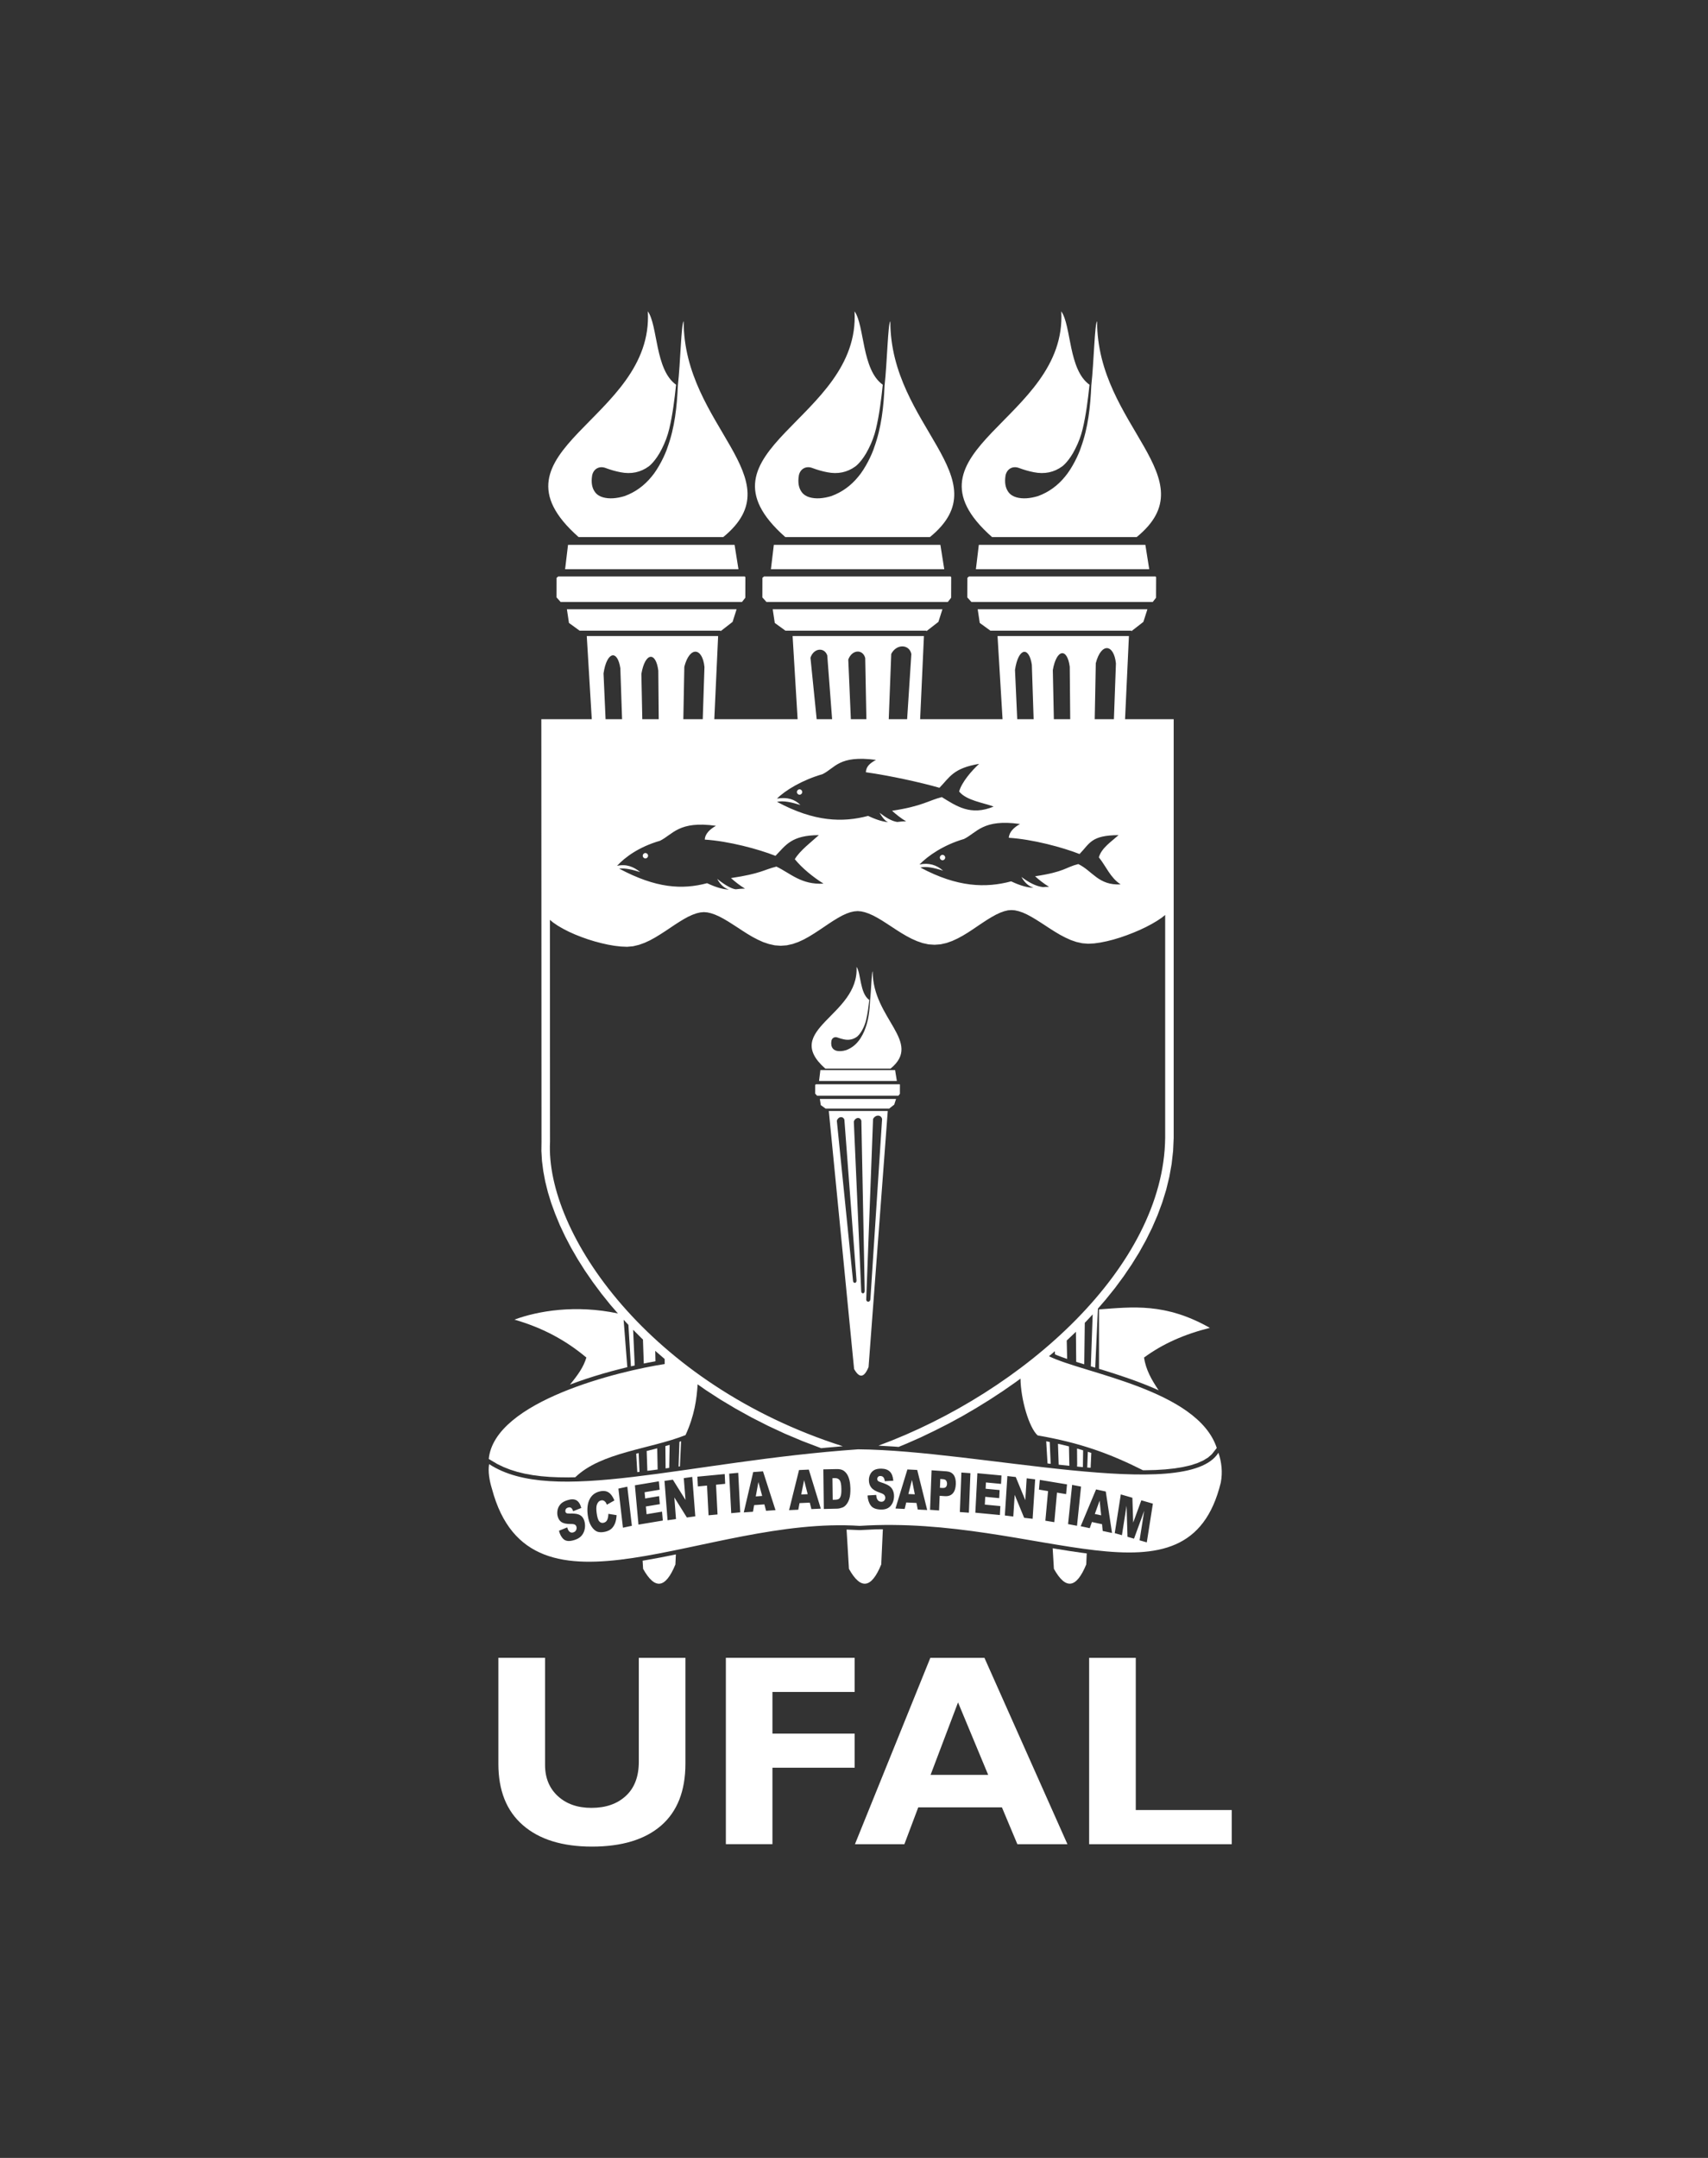 <svg width="76" height="96" viewBox="0 0 76 96" fill="none" xmlns="http://www.w3.org/2000/svg">
<rect x="0" y="0" width="76" height="96" fill="#333333" stroke="none"/>
<path d="M29.354 69.295L28.762 69.402L28.594 69.431L28.616 69.794C29.144 70.741 29.614 70.666 30.053 69.599L30.074 69.151L29.956 69.176L29.354 69.295Z" fill="white"/>
<path d="M28.357 65.49L28.456 65.478L28.419 64.642L28.309 64.671L28.357 65.49Z" fill="white"/>
<path d="M28.819 64.539L28.775 64.551L28.805 65.433L29.217 65.38L29.263 65.374L29.244 64.431L29.178 64.448L28.819 64.539Z" fill="white"/>
<path d="M30.195 65.244L30.254 65.237L30.306 64.115L30.236 64.14L30.232 64.142L30.195 65.244Z" fill="white"/>
<path d="M29.775 65.303H29.777L29.797 64.277L29.607 64.332L29.617 65.325L29.775 65.303Z" fill="white"/>
<path d="M34.942 23.892H41.38C44.596 21.265 39.608 18.972 39.617 14.293C39.509 14.377 39.475 16.131 39.361 17.152H39.36C39.321 18.096 39.22 19.019 38.902 19.894C38.803 20.217 38.5 20.844 38.188 21.209C37.87 21.598 37.476 21.892 36.991 22.07C36.635 22.176 36.308 22.204 36.026 22.124C35.888 22.085 35.761 22.01 35.675 21.894C35.541 21.713 35.492 21.47 35.548 21.141C35.612 20.852 35.872 20.712 36.153 20.823C36.366 20.902 36.582 20.965 36.805 21.008C37.278 21.103 37.701 21.016 38.072 20.743C38.072 20.743 38.373 20.522 38.647 19.967C38.792 19.684 38.905 19.384 38.978 19.075C39.129 18.439 39.209 17.776 39.281 17.116C38.337 16.443 38.477 14.49 38.024 13.85C38.299 18.696 30.556 20.019 34.942 23.892Z" fill="white"/>
<path d="M44.142 23.892H50.58C53.796 21.265 48.808 18.972 48.817 14.293C48.709 14.377 48.674 16.131 48.559 17.152C48.518 18.096 48.419 19.019 48.101 19.894C48.002 20.217 47.698 20.844 47.386 21.209C47.068 21.598 46.674 21.892 46.189 22.07C45.834 22.176 45.507 22.204 45.225 22.124C45.087 22.085 44.959 22.01 44.874 21.894C44.739 21.713 44.691 21.47 44.745 21.141C44.812 20.852 45.071 20.712 45.352 20.823C45.564 20.902 45.782 20.965 46.003 21.008C46.477 21.103 46.9 21.016 47.272 20.743C47.272 20.743 47.572 20.522 47.846 19.967C47.99 19.684 48.104 19.384 48.176 19.075C48.328 18.439 48.409 17.776 48.48 17.116C47.534 16.443 47.676 14.49 47.222 13.85C47.498 18.696 39.754 20.019 44.142 23.892Z" fill="white"/>
<path d="M50.876 27.666L51.056 27.104H43.504L43.596 27.713L44.071 28.058H50.341V28.082L50.876 27.666Z" fill="white"/>
<path d="M51.44 26.592L51.444 25.676L51.416 25.645H43.116L43.044 25.707L43.041 26.577L43.224 26.78H51.293L51.44 26.592Z" fill="white"/>
<path d="M43.554 24.239L43.424 25.323H51.137L50.965 24.239H43.554Z" fill="white"/>
<path d="M42.322 26.592L42.325 25.676L42.297 25.645H33.998L33.924 25.707L33.922 26.577L34.105 26.78H42.174L42.322 26.592Z" fill="white"/>
<path d="M34.433 24.239L34.303 25.323H42.016L41.844 24.239H34.433Z" fill="white"/>
<path d="M41.756 27.666L41.935 27.104H34.383L34.475 27.713L34.95 28.058H41.22V28.082L41.756 27.666Z" fill="white"/>
<path d="M32.597 27.666L32.776 27.104H25.225L25.317 27.713L25.792 28.058H32.062V28.082L32.597 27.666Z" fill="white"/>
<path d="M33.164 26.592L33.167 25.676L33.138 25.645H24.839L24.766 25.707L24.764 26.577L24.947 26.78H33.016L33.164 26.592Z" fill="white"/>
<path d="M25.275 24.239L25.145 25.323H32.859L32.686 24.239H25.275Z" fill="white"/>
<path d="M48.902 58.252V60.896L49.125 60.964L49.439 61.063L49.758 61.166L50.081 61.275L50.406 61.388L50.73 61.509L51.053 61.635L51.374 61.769L51.557 61.852C51.232 61.371 50.988 60.935 50.905 60.394C51.727 59.788 52.694 59.357 53.835 59.073C51.853 57.949 50.392 58.144 48.902 58.252Z" fill="white"/>
<path d="M41.939 38.03C41.874 38.03 41.82 38.084 41.82 38.151C41.82 38.217 41.874 38.27 41.939 38.27C42.004 38.27 42.058 38.217 42.058 38.151C42.058 38.084 42.004 38.03 41.939 38.03Z" fill="white"/>
<path d="M28.718 38.189C28.783 38.189 28.837 38.135 28.837 38.069C28.837 38.002 28.784 37.949 28.718 37.949C28.653 37.949 28.6 38.002 28.6 38.069C28.6 38.135 28.653 38.189 28.718 38.189Z" fill="white"/>
<path d="M35.578 35.354C35.642 35.354 35.697 35.302 35.697 35.235C35.697 35.168 35.643 35.115 35.578 35.115C35.513 35.115 35.459 35.168 35.459 35.235C35.459 35.302 35.513 35.354 35.578 35.354Z" fill="white"/>
<path d="M22.408 65.265L22.707 65.382L23.021 65.48L23.355 65.561L23.706 65.624L24.077 65.672L24.462 65.704L24.866 65.721L25.288 65.726L25.596 65.72C26.757 64.601 28.897 64.477 30.503 63.844C30.902 62.977 31.002 62.236 31.042 61.585L31.399 61.836L32.051 62.259L32.728 62.664L33.433 63.054L34.162 63.425L34.917 63.777L35.7 64.107L36.507 64.414L36.54 64.426L36.753 64.405L37.457 64.343L37.504 64.34C28.88 61.591 24.264 54.848 24.474 50.796L24.469 40.921L24.612 41.04L24.824 41.184L25.059 41.32L25.313 41.45L25.584 41.571L25.869 41.684L26.162 41.788L26.461 41.88L26.76 41.959L27.057 42.026L27.346 42.076L27.627 42.108L27.904 42.12L28.171 42.096L28.433 42.033L28.683 41.943L28.923 41.832L29.154 41.705L29.381 41.566L29.602 41.424L29.817 41.28L30.029 41.138L30.234 41.006L30.436 40.884L30.63 40.778L30.818 40.693L30.995 40.63L31.163 40.591L31.318 40.578L31.475 40.59L31.641 40.629L31.819 40.69L32.006 40.773L32.202 40.877L32.403 40.996L32.61 41.127L32.822 41.264L33.038 41.406L33.258 41.546L33.484 41.68L33.717 41.802L33.958 41.911L34.208 41.995L34.469 42.054L34.738 42.075L35.009 42.054L35.273 41.995L35.525 41.906L35.766 41.795L35.999 41.667L36.225 41.528L36.446 41.384L36.662 41.239L36.873 41.096L37.079 40.962L37.281 40.839L37.475 40.731L37.662 40.645L37.839 40.582L38.004 40.545L38.16 40.532L38.318 40.545L38.485 40.583L38.662 40.645L38.849 40.728L39.044 40.832L39.245 40.951L39.453 41.084L39.664 41.222L39.88 41.364L40.101 41.504L40.329 41.638L40.561 41.761L40.803 41.868L41.053 41.955L41.316 42.012L41.584 42.03L41.853 42.01L42.117 41.951L42.367 41.862L42.609 41.751L42.843 41.624L43.069 41.487L43.289 41.343L43.505 41.196L43.717 41.054L43.925 40.918L44.126 40.796L44.32 40.689L44.508 40.602L44.685 40.538L44.85 40.498L45.005 40.486L45.161 40.498L45.329 40.537L45.508 40.597L45.694 40.681L45.889 40.785L46.09 40.904L46.297 41.035L46.508 41.172L46.724 41.314L46.946 41.454L47.172 41.588L47.405 41.71L47.645 41.819L47.895 41.905L48.156 41.963L48.422 41.984L48.688 41.97L48.963 41.931L49.249 41.873L49.542 41.799L49.84 41.709L50.139 41.605L50.432 41.492L50.718 41.37L50.991 41.241L51.248 41.105L51.483 40.967L51.695 40.825L51.846 40.704V50.614C51.791 56.34 45.557 61.926 39.088 64.313L39.239 64.321L39.795 64.354L39.985 64.369L40.336 64.224L40.971 63.944L41.599 63.642L42.223 63.325L42.838 62.99L43.444 62.636L44.041 62.267L44.627 61.883L45.201 61.483L45.408 61.331C45.422 62.257 45.786 63.509 46.172 63.858C48.069 64.183 49.411 64.679 50.858 65.407L50.949 65.407L51.414 65.396L51.853 65.369L52.26 65.326L52.634 65.265L52.973 65.188L53.274 65.091L53.532 64.977L53.75 64.845L53.922 64.696L54.142 64.416C53.288 61.818 48.186 61.093 46.675 60.334L46.837 60.199L46.937 60.11L46.943 60.252L47.044 60.295L47.244 60.371L47.465 60.449L47.484 60.455L47.466 59.635L47.844 59.278L47.875 59.246L47.887 60.584L47.963 60.608L48.236 60.692L48.245 60.695L48.269 58.848L48.317 58.8L48.62 58.474L48.538 60.784L48.733 60.843L48.854 58.216L49.203 57.811L49.613 57.302L49.997 56.782L50.355 56.254L50.687 55.719L50.989 55.176L51.262 54.625L51.504 54.067L51.714 53.502L51.89 52.934L52.03 52.36L52.134 51.781L52.199 51.2L52.225 50.621V31.995H50.061L50.233 28.297H44.387L44.61 31.995H40.943L41.112 28.297H35.268L35.491 31.995H31.784L31.954 28.297H26.109L26.332 31.995H24.087L24.088 32.549L24.095 50.794L24.09 51.205L24.116 51.645L24.174 52.098L24.261 52.562L24.379 53.036L24.527 53.519L24.706 54.008L24.911 54.504L25.147 55.004L25.411 55.509L25.705 56.017L26.026 56.525L26.377 57.034L26.755 57.542L27.16 58.047L27.495 58.432C25.606 58.032 23.938 58.319 22.89 58.706C24.13 59.066 25.149 59.604 26.092 60.393C25.964 60.814 25.731 61.148 25.362 61.597L25.716 61.467L26.088 61.339L26.46 61.22L26.828 61.109L27.191 61.007L27.544 60.915L27.887 60.828L27.913 60.822L27.749 58.712L27.962 58.94L28.074 60.785L28.216 60.753L28.243 60.746L28.172 59.157L28.546 59.532L28.609 59.591L28.646 60.66L28.825 60.623L29.1 60.572L29.166 60.559L29.156 60.095L29.575 60.458L29.577 60.682C27.583 60.986 21.998 62.327 21.748 64.905L22.131 65.132L22.408 65.265ZM48.759 29.502C49 28.574 49.565 28.645 49.655 29.513L49.565 31.994H48.711L48.759 29.502ZM47.6 29.662L47.621 31.994H46.893L46.847 29.808C47.016 28.849 47.493 28.821 47.6 29.662ZM45.913 29.572L45.993 31.994H45.263L45.164 29.804C45.309 28.815 45.785 28.733 45.913 29.572ZM45.387 36.658C45.133 36.798 44.904 37.003 44.889 37.271C45.954 37.337 47.282 37.697 48.036 37.993C48.497 37.52 48.544 37.158 49.772 37.153C49.447 37.445 49.013 37.723 48.895 38.141C49.219 38.541 49.408 39.054 49.866 39.344C48.878 39.399 48.609 38.741 47.98 38.44C47.394 38.587 47.399 38.781 46.057 38.983C46.24 39.147 46.448 39.313 46.681 39.453C46.582 39.452 46.493 39.457 46.408 39.466C46.077 39.425 45.761 39.244 45.45 39.014C45.588 39.261 45.769 39.427 45.992 39.495C45.756 39.488 45.459 39.428 44.992 39.209C43.868 39.509 42.608 39.481 40.954 38.594C41.199 38.529 41.56 38.604 41.965 38.734C41.673 38.477 41.327 38.371 40.914 38.46C41.281 38.077 41.989 37.586 42.895 37.324C43.469 37.042 43.735 36.423 45.387 36.658ZM39.657 29.09C39.899 28.626 40.464 28.662 40.552 29.095L40.364 31.995H39.546L39.657 29.09ZM38.499 29.272L38.551 31.994H37.86L37.745 29.342C37.914 28.887 38.392 28.873 38.499 29.272ZM36.81 29.157L37.026 31.995H36.339L36.063 29.261C36.207 28.822 36.684 28.785 36.81 29.157ZM36.598 34.441C37.172 34.16 37.324 33.588 38.977 33.806C38.722 33.948 38.541 34.087 38.527 34.355C39.592 34.504 41 34.814 41.802 35.047C42.264 34.573 42.407 34.178 43.569 33.981C43.247 34.274 42.794 34.792 42.678 35.212C43.002 35.612 43.74 35.706 44.213 35.882C43.194 36.309 42.553 35.859 41.908 35.461C41.322 35.608 41.037 35.867 39.693 36.069C39.877 36.234 40.085 36.4 40.317 36.54C40.17 36.538 40.047 36.553 39.924 36.567C39.665 36.529 39.4 36.357 39.135 36.157C39.268 36.376 39.398 36.538 39.524 36.577C39.304 36.556 39.031 36.486 38.628 36.297C37.501 36.596 36.235 36.567 34.574 35.671C34.868 35.607 35.236 35.695 35.617 35.813C35.374 35.564 35.039 35.449 34.572 35.528C34.952 35.15 35.706 34.698 36.598 34.441ZM30.45 29.662C30.691 28.731 31.257 28.802 31.346 29.672L31.27 31.994H30.406L30.45 29.662ZM31.857 36.738C31.604 36.879 31.374 37.083 31.36 37.351C32.425 37.418 33.752 37.776 34.506 38.074C34.968 37.601 35.209 37.158 36.436 37.153C36.112 37.445 35.58 37.852 35.366 38.223C35.689 38.623 36.184 39.023 36.644 39.311C35.656 39.367 35.176 38.854 34.548 38.552C33.963 38.699 33.871 38.861 32.526 39.063C32.71 39.228 32.919 39.393 33.151 39.534C32.996 39.531 32.868 39.548 32.737 39.562C32.547 39.539 32.272 39.384 31.912 39.099C32.046 39.344 32.217 39.509 32.434 39.575C32.202 39.565 31.912 39.502 31.463 39.291C30.346 39.587 29.185 39.515 27.551 38.642C27.824 38.612 28.147 38.69 28.487 38.797C28.196 38.559 27.866 38.425 27.455 38.52C27.806 38.136 28.436 37.672 29.367 37.404C29.941 37.123 30.206 36.503 31.857 36.738ZM29.292 29.832L29.311 31.994H28.58L28.539 29.979C28.707 29.006 29.185 28.979 29.292 29.832ZM27.603 29.728L27.68 31.995H26.946L26.855 29.959C27.001 28.972 27.477 28.889 27.603 29.728Z" fill="white"/>
<path d="M40.42 66.465L40.706 66.478L40.579 65.839L40.42 66.465Z" fill="white"/>
<path d="M35.652 66.485L35.939 66.472L35.779 65.847L35.652 66.485Z" fill="white"/>
<path d="M37.141 65.757L37.041 65.76L37.053 66.722L37.152 66.719C37.235 66.717 37.295 66.703 37.331 66.678C37.366 66.652 37.392 66.607 37.412 66.543C37.432 66.48 37.441 66.379 37.438 66.237C37.436 66.049 37.412 65.924 37.367 65.856C37.32 65.787 37.246 65.754 37.141 65.757Z" fill="white"/>
<path d="M41.954 65.804L41.84 65.796L41.824 66.188L41.923 66.195C42.001 66.201 42.055 66.187 42.088 66.153C42.12 66.12 42.137 66.073 42.14 66.016C42.141 65.962 42.13 65.913 42.104 65.874C42.08 65.832 42.029 65.81 41.954 65.804Z" fill="white"/>
<path d="M33.629 66.572L33.914 66.551L33.746 65.93L33.629 66.572Z" fill="white"/>
<path d="M48.715 67.353L48.998 67.413L48.93 66.758L48.715 67.353Z" fill="white"/>
<path d="M54.216 64.629C52.807 66.872 43.54 64.517 38.184 64.476C30.527 65.012 24.601 66.995 21.765 65.134C21.708 65.456 21.776 65.868 21.89 66.234C23.61 72.693 31.424 67.431 38.252 67.882C46.181 67.369 52.862 71.925 54.32 65.959C54.41 65.497 54.357 65.045 54.216 64.629ZM26.006 68.073C25.976 68.18 25.927 68.27 25.854 68.344C25.782 68.416 25.685 68.472 25.562 68.51C25.348 68.578 25.188 68.569 25.086 68.481C24.985 68.395 24.913 68.267 24.873 68.098L25.239 67.949C25.261 68.029 25.288 68.086 25.321 68.121C25.372 68.178 25.436 68.195 25.51 68.171C25.568 68.153 25.607 68.122 25.63 68.079C25.655 68.032 25.662 67.987 25.655 67.94C25.646 67.896 25.627 67.861 25.592 67.834C25.556 67.807 25.484 67.795 25.374 67.797C25.194 67.799 25.059 67.768 24.972 67.704C24.884 67.641 24.828 67.541 24.804 67.408C24.79 67.318 24.795 67.23 24.818 67.139C24.842 67.049 24.89 66.97 24.957 66.9C25.024 66.832 25.125 66.777 25.257 66.737C25.418 66.686 25.548 66.688 25.647 66.743C25.747 66.799 25.819 66.913 25.866 67.085L25.503 67.229C25.479 67.156 25.449 67.105 25.412 67.08C25.374 67.055 25.328 67.051 25.273 67.069C25.228 67.082 25.195 67.106 25.176 67.139C25.158 67.172 25.152 67.209 25.158 67.247C25.163 67.274 25.176 67.294 25.199 67.311C25.221 67.327 25.268 67.335 25.341 67.333C25.52 67.329 25.651 67.341 25.733 67.37C25.815 67.398 25.88 67.443 25.928 67.509C25.974 67.575 26.005 67.654 26.021 67.747C26.04 67.857 26.035 67.965 26.006 68.073ZM27.369 67.762C27.329 67.863 27.276 67.945 27.208 68.007C27.139 68.07 27.047 68.114 26.934 68.141C26.794 68.174 26.678 68.174 26.582 68.141C26.488 68.108 26.399 68.029 26.317 67.905C26.236 67.783 26.181 67.614 26.152 67.4C26.116 67.111 26.144 66.878 26.236 66.698C26.328 66.516 26.477 66.4 26.682 66.35C26.843 66.311 26.976 66.327 27.079 66.393C27.182 66.459 27.268 66.578 27.338 66.751L27.003 66.94C26.983 66.89 26.965 66.854 26.949 66.831C26.921 66.797 26.89 66.771 26.856 66.758C26.822 66.742 26.784 66.74 26.744 66.75C26.655 66.77 26.593 66.836 26.557 66.945C26.53 67.027 26.528 67.144 26.548 67.3C26.573 67.493 26.611 67.62 26.665 67.68C26.716 67.742 26.782 67.762 26.859 67.744C26.935 67.725 26.988 67.683 27.019 67.616C27.05 67.549 27.068 67.459 27.071 67.346L27.436 67.405C27.429 67.543 27.407 67.662 27.369 67.762ZM27.719 67.963L27.517 66.224L27.913 66.138L28.116 67.878L27.719 67.963ZM28.41 67.826L28.251 66.077L29.317 65.9L29.351 66.273L28.683 66.385L28.708 66.663L29.327 66.559L29.36 66.916L28.739 67.019L28.771 67.363L29.458 67.249L29.493 67.645L28.41 67.826ZM30.563 67.509L30.006 66.616L30.079 67.579L29.704 67.631L29.568 65.881L29.94 65.827L30.503 66.728L30.426 65.758L30.803 65.704L30.938 67.457L30.563 67.509ZM31.928 67.374L31.528 67.411L31.46 66.089L31.053 66.127L31.031 65.693L32.247 65.577L32.268 66.011L31.861 66.051L31.928 67.374ZM32.537 67.317L32.446 65.56L32.848 65.521L32.938 67.279L32.537 67.317ZM34.088 67.211L34.012 66.926L33.556 66.958L33.506 67.253L33.096 67.282L33.515 65.488L33.951 65.456L34.507 67.182L34.088 67.211ZM36.104 67.135L36.032 66.848L35.576 66.869L35.521 67.163L35.111 67.182L35.554 65.398L35.99 65.379L36.523 67.115L36.104 67.135ZM37.798 66.654C37.769 66.76 37.725 66.847 37.67 66.919C37.616 66.989 37.555 67.038 37.492 67.063C37.403 67.096 37.324 67.114 37.252 67.116L36.657 67.13L36.635 65.368L37.23 65.355C37.347 65.353 37.442 65.372 37.516 65.413C37.587 65.455 37.648 65.516 37.697 65.596C37.745 65.675 37.779 65.768 37.803 65.876C37.826 65.982 37.837 66.096 37.84 66.216C37.842 66.404 37.829 66.551 37.798 66.654ZM39.708 66.877C39.66 66.971 39.595 67.042 39.512 67.089C39.429 67.136 39.325 67.159 39.199 67.156C38.978 67.15 38.826 67.09 38.744 66.972C38.659 66.855 38.613 66.708 38.604 66.529L38.987 66.505C38.994 66.59 39.009 66.654 39.034 66.7C39.074 66.771 39.133 66.808 39.211 66.809C39.268 66.811 39.311 66.795 39.343 66.759C39.374 66.723 39.391 66.68 39.392 66.634C39.392 66.588 39.378 66.546 39.348 66.51C39.32 66.473 39.251 66.437 39.145 66.403C38.97 66.344 38.845 66.271 38.772 66.181C38.698 66.09 38.661 65.976 38.663 65.838C38.663 65.748 38.685 65.662 38.724 65.583C38.764 65.504 38.822 65.443 38.901 65.398C38.979 65.355 39.087 65.334 39.221 65.336C39.387 65.34 39.514 65.385 39.598 65.471C39.684 65.555 39.734 65.691 39.749 65.874L39.37 65.894C39.361 65.815 39.34 65.757 39.309 65.721C39.277 65.684 39.235 65.665 39.177 65.663C39.13 65.663 39.095 65.674 39.07 65.701C39.047 65.728 39.034 65.76 39.034 65.798C39.033 65.826 39.043 65.852 39.062 65.875C39.081 65.899 39.125 65.921 39.196 65.943C39.37 65.999 39.495 66.054 39.571 66.107C39.645 66.161 39.7 66.228 39.732 66.307C39.766 66.385 39.782 66.471 39.781 66.568C39.779 66.678 39.756 66.783 39.708 66.877ZM40.837 67.156L40.78 66.862L40.324 66.841L40.254 67.129L39.845 67.109L40.376 65.372L40.813 65.394L41.257 67.176L40.837 67.156ZM42.397 66.435C42.313 66.529 42.192 66.572 42.031 66.559L41.812 66.544L41.785 67.196L41.384 67.167L41.452 65.409L42.118 65.456C42.261 65.467 42.368 65.521 42.438 65.62C42.506 65.719 42.537 65.854 42.53 66.027C42.524 66.206 42.479 66.341 42.397 66.435ZM43.112 67.296L42.71 67.267L42.778 65.509L43.18 65.538L43.112 67.296ZM44.543 66.014L43.871 65.95L43.857 66.23L44.48 66.289L44.461 66.648L43.839 66.589L43.821 66.936L44.512 67.001L44.491 67.399L43.399 67.295L43.49 65.539L44.562 65.64L44.543 66.014ZM45.948 67.567L45.571 67.523L45.15 66.501L45.088 67.466L44.712 67.419L44.825 65.666L45.198 65.709L45.622 66.737L45.684 65.766L46.061 65.812L45.948 67.567ZM47.438 66.469L47.032 66.402L46.914 67.717L46.515 67.652L46.635 66.335L46.23 66.268L46.268 65.836L47.478 66.037L47.438 66.469ZM47.525 67.803L47.706 66.058L48.103 66.134L47.923 67.878L47.525 67.803ZM49.066 68.108L49.037 67.807L48.586 67.71L48.49 67.984L48.086 67.897L48.771 66.26L49.203 66.353L49.481 68.197L49.066 68.108ZM51.028 68.616L50.707 68.524L50.914 67.21L50.46 68.451L50.17 68.368L50.128 66.983L49.922 68.297L49.602 68.205L49.872 66.482L50.387 66.631L50.423 67.736L50.785 66.745L51.299 66.893L51.028 68.616Z" fill="white"/>
<path d="M39.977 48.745L40.043 48.661L40.044 48.249L40.032 48.236H36.307L36.274 48.264L36.273 48.653L36.356 48.745H39.977Z" fill="white"/>
<path d="M36.504 47.605L36.445 48.089H39.907L39.829 47.605H36.504Z" fill="white"/>
<path d="M38.648 60.815L39.502 49.425H36.879L38.004 60.902C38.241 61.326 38.452 61.293 38.648 60.815ZM38.696 53.796L38.848 49.781C38.957 49.573 39.21 49.589 39.25 49.783L38.73 57.793C38.72 57.956 38.542 57.936 38.544 57.81L38.696 53.796ZM38.328 49.863L38.477 57.419C38.48 57.573 38.33 57.569 38.322 57.451L38.158 53.673L37.992 49.894C38.067 49.69 38.281 49.684 38.328 49.863ZM37.958 56.993L37.597 53.426L37.236 49.859C37.3 49.661 37.514 49.645 37.572 49.811L38.112 56.955C38.123 57.1 37.973 57.105 37.958 56.993Z" fill="white"/>
<path d="M36.736 49.318H39.549V49.33L39.79 49.142L39.871 48.89H36.48L36.522 49.163L36.736 49.318Z" fill="white"/>
<path d="M25.745 23.892H32.183C35.399 21.265 30.412 18.972 30.421 14.293C30.312 14.377 30.278 16.131 30.163 17.152C30.122 18.096 30.023 19.019 29.705 19.894C29.605 20.217 29.302 20.844 28.99 21.209C28.671 21.598 28.278 21.892 27.793 22.07C27.437 22.176 27.111 22.204 26.829 22.124C26.69 22.085 26.563 22.01 26.478 21.894C26.343 21.713 26.295 21.47 26.35 21.141C26.415 20.852 26.674 20.712 26.956 20.823C27.168 20.902 27.385 20.965 27.607 21.008C28.08 21.103 28.503 21.016 28.875 20.743C28.875 20.743 29.175 20.522 29.45 19.967C29.594 19.684 29.707 19.384 29.78 19.075C29.932 18.439 30.012 17.776 30.083 17.116C29.139 16.443 29.279 14.49 28.826 13.85C29.101 18.696 21.358 20.019 25.745 23.892Z" fill="white"/>
<path d="M37.269 46.157C37.364 46.193 37.462 46.221 37.562 46.241C37.775 46.283 37.965 46.243 38.134 46.12C38.134 46.12 38.268 46.021 38.393 45.771C38.459 45.642 38.509 45.508 38.541 45.369C38.61 45.081 38.646 44.783 38.679 44.486C38.253 44.183 38.316 43.302 38.113 43.013C38.236 45.198 34.745 45.794 36.724 47.54H39.626C41.075 46.355 38.827 45.322 38.831 43.212C38.782 43.25 38.767 44.041 38.716 44.501C38.696 44.926 38.653 45.343 38.508 45.737C38.464 45.882 38.327 46.166 38.186 46.329C38.043 46.506 37.865 46.638 37.647 46.719C37.485 46.766 37.339 46.779 37.212 46.743C37.149 46.724 37.092 46.691 37.053 46.639C36.992 46.558 36.971 46.448 36.996 46.299C37.025 46.171 37.143 46.108 37.269 46.157Z" fill="white"/>
<path d="M48.38 65.242C48.38 65.258 48.378 65.27 48.377 65.285L48.529 65.297L48.559 64.637L48.535 64.628L48.404 64.586L48.38 65.242Z" fill="white"/>
<path d="M48.185 65.268L48.195 64.521L47.924 64.441L47.93 65.137C47.93 65.178 47.927 65.208 47.925 65.244L48.185 65.268Z" fill="white"/>
<path d="M47.076 64.23L47.108 65.16L47.582 65.21L47.565 64.346L47.236 64.265L47.076 64.23Z" fill="white"/>
<path d="M47.582 68.998L47.002 68.905L46.84 68.878L46.895 69.793C47.423 70.74 47.894 70.664 48.334 69.598L48.356 69.107L48.147 69.08L47.582 68.998Z" fill="white"/>
<path d="M46.611 65.105L46.752 65.121L46.709 64.15L46.553 64.118L46.611 65.105Z" fill="white"/>
<path d="M38.253 68.07L37.67 68.046L37.775 69.795C38.303 70.741 38.774 70.665 39.212 69.598L39.284 68.033L38.998 68.035L38.253 68.07Z" fill="white"/>
<path d="M54.808 80.524V82.043H48.463V73.752H50.538V80.524H54.808ZM43.97 78.958L42.629 75.735L41.408 78.958H43.97ZM43.804 73.752L47.497 82.043H45.269L44.582 80.404H40.859L40.242 82.043H38.042L41.397 73.752H43.804ZM38.029 73.752V75.271H34.371V77.122H38.029V78.641H34.371V82.042H32.298V73.751H38.029V73.752ZM28.425 73.752H30.499V78.458C30.499 79.669 30.139 80.587 29.42 81.213C28.702 81.836 27.674 82.15 26.34 82.15C25.02 82.15 23.998 81.832 23.269 81.199C22.539 80.566 22.176 79.656 22.176 78.469V73.751H24.253V78.518C24.253 79.096 24.445 79.557 24.823 79.905C25.204 80.254 25.7 80.427 26.317 80.427C26.957 80.427 27.467 80.249 27.85 79.893C28.233 79.539 28.425 79.032 28.425 78.375V73.752Z" fill="white"/>
</svg>
